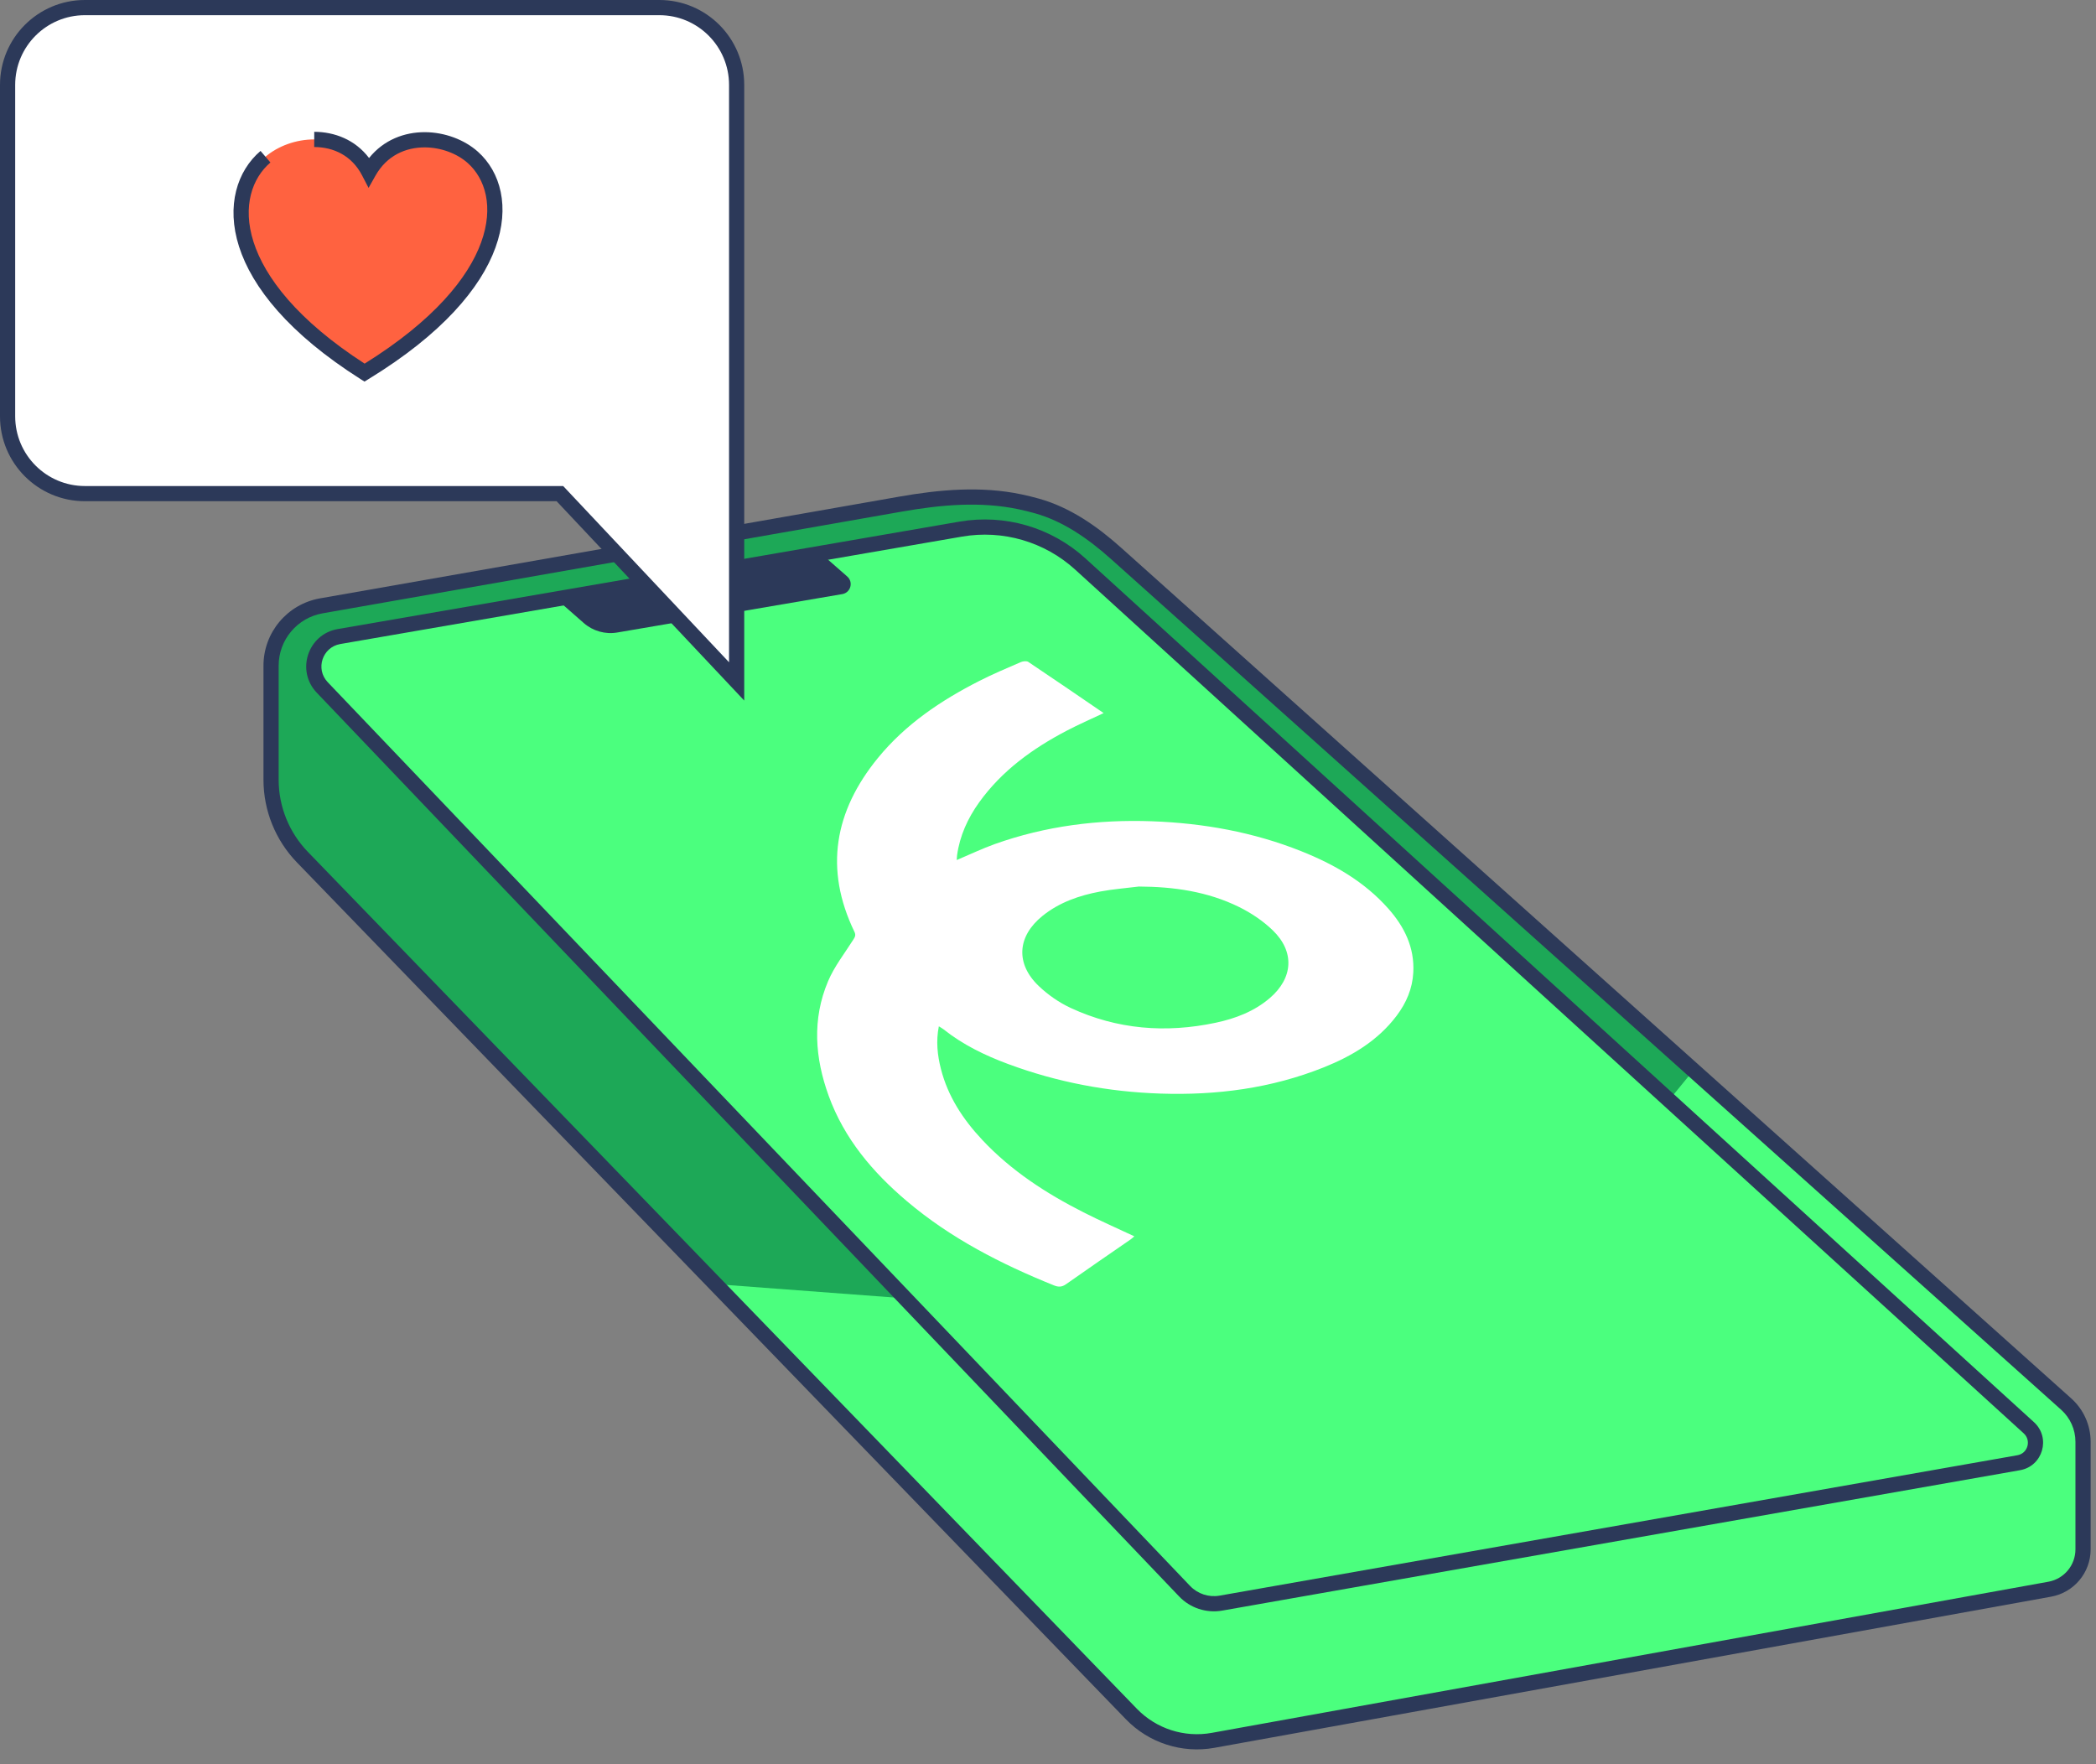 <svg width="139" height="117" viewBox="0 0 139 117" fill="none" xmlns="http://www.w3.org/2000/svg">
<rect x="0" y="0" width="139" height="117" fill="#808080" stroke="none"/>
<g id="Group 56268101">
<g id="Group 56268103">
<path id="Vector 11540" d="M17.977 44.145V51.694C17.977 53.62 18.729 55.469 20.072 56.848L75.422 113.682C76.825 115.123 78.853 115.771 80.832 115.411L135.936 105.392C137.213 105.16 138.141 104.048 138.141 102.75V95.615C138.141 94.66 137.735 93.75 137.023 93.113L73.142 35.918C72.185 35.061 71.107 34.334 69.895 33.91C68.155 33.301 66.742 33.069 64.889 32.862C64.092 32.774 63.286 32.806 62.496 32.945L21.309 40.177C19.383 40.516 17.977 42.189 17.977 44.145Z" fill="#4BFF7E"/>
<path id="Vector 11541" d="M46.837 85.112L60.267 86.12L21.258 45.107C20.635 43.573 21.023 43.102 22.024 42.424C35.181 39.87 62.109 34.76 64.562 34.76C67.014 34.76 70.183 36.548 71.46 37.443L110.629 73.026L112.465 70.783C99.052 59.031 71.843 35.22 70.31 33.993C68.777 32.767 63.795 32.971 61.496 33.227C47.7 35.399 19.878 40.048 18.958 41.275C17.808 42.808 17.808 52.388 18.192 54.304C18.498 55.837 39.3 77.448 46.837 85.112Z" fill="#1DA857"/>
<path id="Vector 11537" d="M38.713 41.317L36.826 39.661L54.397 36.663L56.186 38.232C56.611 38.605 56.413 39.304 55.856 39.399L40.936 41.945C40.139 42.081 39.322 41.85 38.713 41.317Z" fill="#2C3959"/>
<path id="Vector 11536 (Stroke)" fill-rule="evenodd" clip-rule="evenodd" d="M71.302 37.774C69.272 35.926 66.502 35.118 63.797 35.586L22.57 42.709C21.379 42.915 20.9 44.366 21.734 45.241L78.923 105.174C79.427 105.702 80.161 105.943 80.88 105.817L133.789 96.506C134.476 96.385 134.724 95.528 134.209 95.058L71.302 37.774ZM63.625 34.593C66.637 34.073 69.72 34.972 71.98 37.03L134.887 94.314C136.021 95.347 135.474 97.232 133.964 97.498L81.055 106.809C80.004 106.994 78.93 106.641 78.194 105.869L21.005 45.936C19.615 44.479 20.413 42.059 22.398 41.717L63.625 34.593Z" fill="#2C3959"/>
<path id="Vector 11538 (Stroke)" fill-rule="evenodd" clip-rule="evenodd" d="M67.541 33.771C65.04 33.243 62.426 33.468 59.836 33.923L21.396 40.673C19.71 40.969 18.48 42.434 18.48 44.145V51.708C18.48 53.495 19.175 55.211 20.417 56.494L75.392 113.318C76.677 114.646 78.54 115.246 80.359 114.918L135.843 104.895C136.882 104.707 137.637 103.803 137.637 102.747V95.614C137.637 94.803 137.292 94.03 136.687 93.488L73.689 37.084C72.171 35.725 70.514 34.566 68.628 34.038C68.261 33.935 67.902 33.847 67.541 33.771ZM59.662 32.931C62.297 32.468 65.06 32.218 67.749 32.786C68.13 32.866 68.511 32.959 68.9 33.068L68.764 33.553L68.9 33.068C71.001 33.657 72.795 34.931 74.361 36.333L137.359 92.738C138.177 93.47 138.645 94.516 138.645 95.614V102.747C138.645 104.29 137.54 105.612 136.022 105.886L80.538 115.909C78.388 116.297 76.187 115.588 74.668 114.018L19.693 57.195C18.269 55.723 17.473 53.756 17.473 51.708V44.145C17.473 41.944 19.054 40.062 21.222 39.681L59.662 32.931Z" fill="#2C3959"/>
<path id="Vector" d="M73.189 47.289C72.329 47.697 71.522 48.048 70.743 48.456C68.481 49.64 66.443 51.108 64.932 53.213C64.178 54.265 63.653 55.417 63.471 56.71C63.455 56.819 63.456 56.929 63.449 57.035C64.301 56.675 65.119 56.281 65.97 55.976C69.343 54.775 72.83 54.334 76.401 54.464C79.806 54.588 83.117 55.182 86.29 56.447C88.476 57.318 90.487 58.47 92.071 60.259C93.139 61.466 93.814 62.833 93.725 64.494C93.667 65.568 93.261 66.509 92.624 67.356C91.374 69.015 89.657 70.037 87.772 70.79C84.303 72.176 80.68 72.646 76.964 72.523C73.488 72.408 70.114 71.773 66.852 70.561C65.319 69.991 63.858 69.285 62.57 68.259C62.487 68.194 62.39 68.144 62.261 68.062C62.066 69.045 62.165 69.969 62.397 70.882C62.862 72.714 63.867 74.236 65.142 75.595C67.059 77.641 69.375 79.14 71.855 80.398C72.952 80.956 74.082 81.451 75.225 81.988C75.146 82.054 75.072 82.13 74.986 82.189C73.555 83.179 72.118 84.161 70.696 85.164C70.419 85.358 70.197 85.364 69.892 85.241C66.386 83.827 63.047 82.119 60.144 79.66C57.874 77.739 55.99 75.515 54.957 72.676C54.04 70.152 53.85 67.593 54.912 65.078C55.326 64.096 56.01 63.228 56.586 62.318C56.698 62.142 56.772 62.018 56.664 61.796C54.644 57.616 55.348 53.785 58.215 50.273C60.04 48.037 62.39 46.457 64.937 45.161C65.836 44.703 66.767 44.312 67.693 43.91C67.84 43.848 68.08 43.82 68.197 43.898C69.853 45.004 71.496 46.133 73.189 47.289ZM75.51 58.794C74.663 58.901 73.808 58.964 72.969 59.122C71.579 59.382 70.255 59.836 69.135 60.74C67.453 62.097 67.333 63.918 68.901 65.403C69.51 65.981 70.241 66.489 71.002 66.842C74.08 68.271 77.308 68.526 80.614 67.826C81.929 67.547 83.172 67.077 84.212 66.186C85.759 64.859 85.871 63.113 84.406 61.696C83.764 61.075 82.98 60.549 82.176 60.151C80.087 59.12 77.832 58.801 75.51 58.792L75.51 58.794Z" fill="white"/>
</g>
<g id="Group 56268099">
<path id="Rectangle 66026" d="M0.504 5.632C0.504 2.8 2.8 0.504 5.632 0.504H43.724C46.556 0.504 48.852 2.8 48.852 5.632V27.608C48.852 28.408 48.852 42.722 48.852 44.823C48.852 44.823 43.172 39.155 39.99 35.773L37.131 32.736H5.632C2.8 32.736 0.504 30.44 0.504 27.608V5.632Z" fill="white"/>
<path id="Rectangle 66025 (Stroke)" fill-rule="evenodd" clip-rule="evenodd" d="M0 5.631C0 2.521 2.521 0 5.631 0H43.724C46.834 0 49.355 2.521 49.355 5.631V46.459L36.913 33.239H5.631C2.521 33.239 0 30.718 0 27.608V5.631ZM5.631 1.007C3.078 1.007 1.007 3.078 1.007 5.631V27.608C1.007 30.162 3.078 32.232 5.631 32.232H37.348L48.348 43.919V5.631C48.348 3.078 46.278 1.007 43.724 1.007H5.631Z" fill="#2C3959"/>
<path id="Vector_2" d="M28.173 9.27C29.37 9.274 30.552 9.72 31.356 10.437C34.011 12.806 33.826 18.814 24.175 24.711C14.776 18.751 14.85 12.744 17.605 10.393C18.44 9.68 19.641 9.243 20.837 9.246C22.256 9.25 23.669 9.875 24.46 11.4C25.317 9.881 26.755 9.265 28.173 9.27Z" fill="#FF6240"/>
<path id="Vector (Stroke)" fill-rule="evenodd" clip-rule="evenodd" d="M24.012 11.632C23.323 10.303 22.102 9.754 20.836 9.75L20.84 8.741C22.182 8.746 23.548 9.257 24.475 10.479C25.448 9.266 26.83 8.761 28.176 8.765L28.176 8.765C29.487 8.77 30.791 9.256 31.693 10.061L31.693 10.061C33.199 11.405 33.835 13.727 32.856 16.423C31.882 19.105 29.319 22.159 24.439 25.141L24.171 25.305L23.905 25.137C19.149 22.121 16.713 19.046 15.852 16.352C14.986 13.643 15.727 11.333 17.278 10.009L17.934 10.776C16.73 11.803 16.056 13.672 16.814 16.045C17.562 18.386 19.718 21.229 24.18 24.115C28.772 21.256 31.055 18.422 31.906 16.079C32.769 13.704 32.169 11.838 31.02 10.813C30.315 10.184 29.254 9.778 28.172 9.774M28.172 9.774C26.907 9.77 25.654 10.312 24.901 11.648L24.442 12.46L24.012 11.632" fill="#2C3959"/>
</g>
</g>
</svg>
